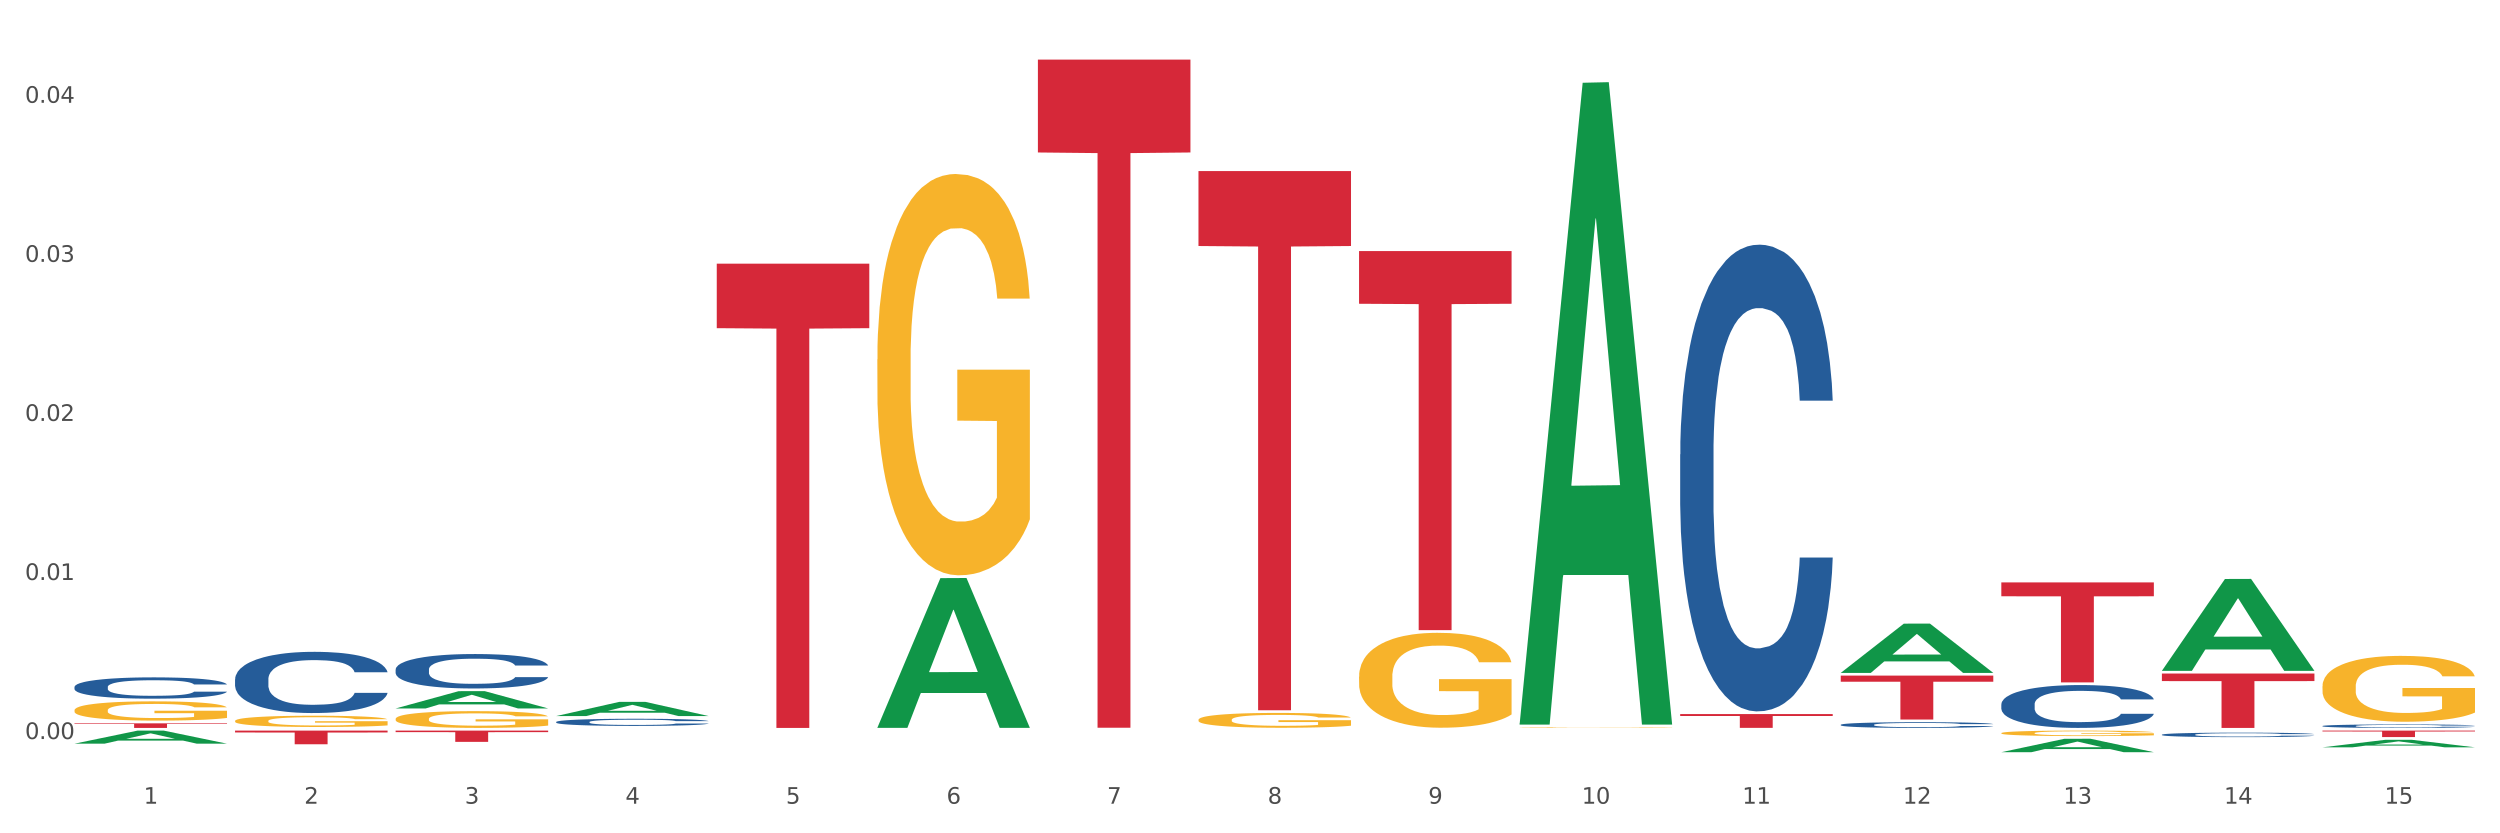 <?xml version="1.0" encoding="utf-8" standalone="no"?>
<!DOCTYPE svg PUBLIC "-//W3C//DTD SVG 1.1//EN"
  "http://www.w3.org/Graphics/SVG/1.1/DTD/svg11.dtd">
<svg xmlns:xlink="http://www.w3.org/1999/xlink" width="1080pt" height="360pt" viewBox="0 0 1080 360" xmlns="http://www.w3.org/2000/svg" version="1.1">
 <rect x="0" y="0" width="1080" height="360" fill="#333333" stroke="none"/>
 <defs>
  <style type="text/css">*{stroke-linejoin: round; stroke-linecap: butt}</style>
 </defs>
 <g id="figure_1">
  <g id="patch_1">
   <path d="M 0 360 
L 1080 360 
L 1080 0 
L 0 0 
z
" style="fill: #ffffff; stroke: #ffffff; stroke-linejoin: miter"/>
  </g>
  <g id="axes_1">
   <g id="matplotlib.axis_1">
    <g id="xtick_1">
     <g id="text_1">
      <!-- 1 -->
      <g style="fill: #4d4d4d" transform="translate(62.07 347.204) scale(0.096 -0.096)">
       <defs>
        <path id="DejaVuSans-31" d="M 794 531 
L 1825 531 
L 1825 4091 
L 703 3866 
L 703 4441 
L 1819 4666 
L 2450 4666 
L 2450 531 
L 3481 531 
L 3481 0 
L 794 0 
L 794 531 
z
" transform="scale(0.016)"/>
       </defs>
       <use xlink:href="#DejaVuSans-31"/>
      </g>
     </g>
    </g>
    <g id="xtick_2">
     <g id="text_2">
      <!-- 2 -->
      <g style="fill: #4d4d4d" transform="translate(131.436 347.204) scale(0.096 -0.096)">
       <defs>
        <path id="DejaVuSans-32" d="M 1228 531 
L 3431 531 
L 3431 0 
L 469 0 
L 469 531 
Q 828 903 1448 1529 
Q 2069 2156 2228 2338 
Q 2531 2678 2651 2914 
Q 2772 3150 2772 3378 
Q 2772 3750 2511 3984 
Q 2250 4219 1831 4219 
Q 1534 4219 1204 4116 
Q 875 4013 500 3803 
L 500 4441 
Q 881 4594 1212 4672 
Q 1544 4750 1819 4750 
Q 2544 4750 2975 4387 
Q 3406 4025 3406 3419 
Q 3406 3131 3298 2873 
Q 3191 2616 2906 2266 
Q 2828 2175 2409 1742 
Q 1991 1309 1228 531 
z
" transform="scale(0.016)"/>
       </defs>
       <use xlink:href="#DejaVuSans-32"/>
      </g>
     </g>
    </g>
    <g id="xtick_3">
     <g id="text_3">
      <!-- 3 -->
      <g style="fill: #4d4d4d" transform="translate(200.802 347.204) scale(0.096 -0.096)">
       <defs>
        <path id="DejaVuSans-33" d="M 2597 2516 
Q 3050 2419 3304 2112 
Q 3559 1806 3559 1356 
Q 3559 666 3084 287 
Q 2609 -91 1734 -91 
Q 1441 -91 1130 -33 
Q 819 25 488 141 
L 488 750 
Q 750 597 1062 519 
Q 1375 441 1716 441 
Q 2309 441 2620 675 
Q 2931 909 2931 1356 
Q 2931 1769 2642 2001 
Q 2353 2234 1838 2234 
L 1294 2234 
L 1294 2753 
L 1863 2753 
Q 2328 2753 2575 2939 
Q 2822 3125 2822 3475 
Q 2822 3834 2567 4026 
Q 2313 4219 1838 4219 
Q 1578 4219 1281 4162 
Q 984 4106 628 3988 
L 628 4550 
Q 988 4650 1302 4700 
Q 1616 4750 1894 4750 
Q 2613 4750 3031 4423 
Q 3450 4097 3450 3541 
Q 3450 3153 3228 2886 
Q 3006 2619 2597 2516 
z
" transform="scale(0.016)"/>
       </defs>
       <use xlink:href="#DejaVuSans-33"/>
      </g>
     </g>
    </g>
    <g id="xtick_4">
     <g id="text_4">
      <!-- 4 -->
      <g style="fill: #4d4d4d" transform="translate(270.169 347.204) scale(0.096 -0.096)">
       <defs>
        <path id="DejaVuSans-34" d="M 2419 4116 
L 825 1625 
L 2419 1625 
L 2419 4116 
z
M 2253 4666 
L 3047 4666 
L 3047 1625 
L 3713 1625 
L 3713 1100 
L 3047 1100 
L 3047 0 
L 2419 0 
L 2419 1100 
L 313 1100 
L 313 1709 
L 2253 4666 
z
" transform="scale(0.016)"/>
       </defs>
       <use xlink:href="#DejaVuSans-34"/>
      </g>
     </g>
    </g>
    <g id="xtick_5">
     <g id="text_5">
      <!-- 5 -->
      <g style="fill: #4d4d4d" transform="translate(339.535 347.204) scale(0.096 -0.096)">
       <defs>
        <path id="DejaVuSans-35" d="M 691 4666 
L 3169 4666 
L 3169 4134 
L 1269 4134 
L 1269 2991 
Q 1406 3038 1543 3061 
Q 1681 3084 1819 3084 
Q 2600 3084 3056 2656 
Q 3513 2228 3513 1497 
Q 3513 744 3044 326 
Q 2575 -91 1722 -91 
Q 1428 -91 1123 -41 
Q 819 9 494 109 
L 494 744 
Q 775 591 1075 516 
Q 1375 441 1709 441 
Q 2250 441 2565 725 
Q 2881 1009 2881 1497 
Q 2881 1984 2565 2268 
Q 2250 2553 1709 2553 
Q 1456 2553 1204 2497 
Q 953 2441 691 2322 
L 691 4666 
z
" transform="scale(0.016)"/>
       </defs>
       <use xlink:href="#DejaVuSans-35"/>
      </g>
     </g>
    </g>
    <g id="xtick_6">
     <g id="text_6">
      <!-- 6 -->
      <g style="fill: #4d4d4d" transform="translate(408.901 347.204) scale(0.096 -0.096)">
       <defs>
        <path id="DejaVuSans-36" d="M 2113 2584 
Q 1688 2584 1439 2293 
Q 1191 2003 1191 1497 
Q 1191 994 1439 701 
Q 1688 409 2113 409 
Q 2538 409 2786 701 
Q 3034 994 3034 1497 
Q 3034 2003 2786 2293 
Q 2538 2584 2113 2584 
z
M 3366 4563 
L 3366 3988 
Q 3128 4100 2886 4159 
Q 2644 4219 2406 4219 
Q 1781 4219 1451 3797 
Q 1122 3375 1075 2522 
Q 1259 2794 1537 2939 
Q 1816 3084 2150 3084 
Q 2853 3084 3261 2657 
Q 3669 2231 3669 1497 
Q 3669 778 3244 343 
Q 2819 -91 2113 -91 
Q 1303 -91 875 529 
Q 447 1150 447 2328 
Q 447 3434 972 4092 
Q 1497 4750 2381 4750 
Q 2619 4750 2861 4703 
Q 3103 4656 3366 4563 
z
" transform="scale(0.016)"/>
       </defs>
       <use xlink:href="#DejaVuSans-36"/>
      </g>
     </g>
    </g>
    <g id="xtick_7">
     <g id="text_7">
      <!-- 7 -->
      <g style="fill: #4d4d4d" transform="translate(478.267 347.204) scale(0.096 -0.096)">
       <defs>
        <path id="DejaVuSans-37" d="M 525 4666 
L 3525 4666 
L 3525 4397 
L 1831 0 
L 1172 0 
L 2766 4134 
L 525 4134 
L 525 4666 
z
" transform="scale(0.016)"/>
       </defs>
       <use xlink:href="#DejaVuSans-37"/>
      </g>
     </g>
    </g>
    <g id="xtick_8">
     <g id="text_8">
      <!-- 8 -->
      <g style="fill: #4d4d4d" transform="translate(547.634 347.204) scale(0.096 -0.096)">
       <defs>
        <path id="DejaVuSans-38" d="M 2034 2216 
Q 1584 2216 1326 1975 
Q 1069 1734 1069 1313 
Q 1069 891 1326 650 
Q 1584 409 2034 409 
Q 2484 409 2743 651 
Q 3003 894 3003 1313 
Q 3003 1734 2745 1975 
Q 2488 2216 2034 2216 
z
M 1403 2484 
Q 997 2584 770 2862 
Q 544 3141 544 3541 
Q 544 4100 942 4425 
Q 1341 4750 2034 4750 
Q 2731 4750 3128 4425 
Q 3525 4100 3525 3541 
Q 3525 3141 3298 2862 
Q 3072 2584 2669 2484 
Q 3125 2378 3379 2068 
Q 3634 1759 3634 1313 
Q 3634 634 3220 271 
Q 2806 -91 2034 -91 
Q 1263 -91 848 271 
Q 434 634 434 1313 
Q 434 1759 690 2068 
Q 947 2378 1403 2484 
z
M 1172 3481 
Q 1172 3119 1398 2916 
Q 1625 2713 2034 2713 
Q 2441 2713 2670 2916 
Q 2900 3119 2900 3481 
Q 2900 3844 2670 4047 
Q 2441 4250 2034 4250 
Q 1625 4250 1398 4047 
Q 1172 3844 1172 3481 
z
" transform="scale(0.016)"/>
       </defs>
       <use xlink:href="#DejaVuSans-38"/>
      </g>
     </g>
    </g>
    <g id="xtick_9">
     <g id="text_9">
      <!-- 9 -->
      <g style="fill: #4d4d4d" transform="translate(617 347.204) scale(0.096 -0.096)">
       <defs>
        <path id="DejaVuSans-39" d="M 703 97 
L 703 672 
Q 941 559 1184 500 
Q 1428 441 1663 441 
Q 2288 441 2617 861 
Q 2947 1281 2994 2138 
Q 2813 1869 2534 1725 
Q 2256 1581 1919 1581 
Q 1219 1581 811 2004 
Q 403 2428 403 3163 
Q 403 3881 828 4315 
Q 1253 4750 1959 4750 
Q 2769 4750 3195 4129 
Q 3622 3509 3622 2328 
Q 3622 1225 3098 567 
Q 2575 -91 1691 -91 
Q 1453 -91 1209 -44 
Q 966 3 703 97 
z
M 1959 2075 
Q 2384 2075 2632 2365 
Q 2881 2656 2881 3163 
Q 2881 3666 2632 3958 
Q 2384 4250 1959 4250 
Q 1534 4250 1286 3958 
Q 1038 3666 1038 3163 
Q 1038 2656 1286 2365 
Q 1534 2075 1959 2075 
z
" transform="scale(0.016)"/>
       </defs>
       <use xlink:href="#DejaVuSans-39"/>
      </g>
     </g>
    </g>
    <g id="xtick_10">
     <g id="text_10">
      <!-- 10 -->
      <g style="fill: #4d4d4d" transform="translate(683.312 347.204) scale(0.096 -0.096)">
       <defs>
        <path id="DejaVuSans-30" d="M 2034 4250 
Q 1547 4250 1301 3770 
Q 1056 3291 1056 2328 
Q 1056 1369 1301 889 
Q 1547 409 2034 409 
Q 2525 409 2770 889 
Q 3016 1369 3016 2328 
Q 3016 3291 2770 3770 
Q 2525 4250 2034 4250 
z
M 2034 4750 
Q 2819 4750 3233 4129 
Q 3647 3509 3647 2328 
Q 3647 1150 3233 529 
Q 2819 -91 2034 -91 
Q 1250 -91 836 529 
Q 422 1150 422 2328 
Q 422 3509 836 4129 
Q 1250 4750 2034 4750 
z
" transform="scale(0.016)"/>
       </defs>
       <use xlink:href="#DejaVuSans-31"/>
       <use xlink:href="#DejaVuSans-30" transform="translate(63.623 0)"/>
      </g>
     </g>
    </g>
    <g id="xtick_11">
     <g id="text_11">
      <!-- 11 -->
      <g style="fill: #4d4d4d" transform="translate(752.678 347.204) scale(0.096 -0.096)">
       <use xlink:href="#DejaVuSans-31"/>
       <use xlink:href="#DejaVuSans-31" transform="translate(63.623 0)"/>
      </g>
     </g>
    </g>
    <g id="xtick_12">
     <g id="text_12">
      <!-- 12 -->
      <g style="fill: #4d4d4d" transform="translate(822.044 347.204) scale(0.096 -0.096)">
       <use xlink:href="#DejaVuSans-31"/>
       <use xlink:href="#DejaVuSans-32" transform="translate(63.623 0)"/>
      </g>
     </g>
    </g>
    <g id="xtick_13">
     <g id="text_13">
      <!-- 13 -->
      <g style="fill: #4d4d4d" transform="translate(891.411 347.204) scale(0.096 -0.096)">
       <use xlink:href="#DejaVuSans-31"/>
       <use xlink:href="#DejaVuSans-33" transform="translate(63.623 0)"/>
      </g>
     </g>
    </g>
    <g id="xtick_14">
     <g id="text_14">
      <!-- 14 -->
      <g style="fill: #4d4d4d" transform="translate(960.777 347.204) scale(0.096 -0.096)">
       <use xlink:href="#DejaVuSans-31"/>
       <use xlink:href="#DejaVuSans-34" transform="translate(63.623 0)"/>
      </g>
     </g>
    </g>
    <g id="xtick_15">
     <g id="text_15">
      <!-- 15 -->
      <g style="fill: #4d4d4d" transform="translate(1030.143 347.204) scale(0.096 -0.096)">
       <use xlink:href="#DejaVuSans-31"/>
       <use xlink:href="#DejaVuSans-35" transform="translate(63.623 0)"/>
      </g>
     </g>
    </g>
    <g id="xtick_16"/>
    <g id="xtick_17"/>
    <g id="xtick_18"/>
    <g id="xtick_19"/>
    <g id="xtick_20"/>
    <g id="xtick_21"/>
    <g id="xtick_22"/>
    <g id="xtick_23"/>
    <g id="xtick_24"/>
    <g id="xtick_25"/>
    <g id="xtick_26"/>
    <g id="xtick_27"/>
    <g id="xtick_28"/>
    <g id="xtick_29"/>
   </g>
   <g id="matplotlib.axis_2">
    <g id="ytick_1">
     <g id="text_16">
      <!-- 0.00 -->
      <g style="fill: #4d4d4d" transform="translate(10.8 319.264) scale(0.096 -0.096)">
       <defs>
        <path id="DejaVuSans-2e" d="M 684 794 
L 1344 794 
L 1344 0 
L 684 0 
L 684 794 
z
" transform="scale(0.016)"/>
       </defs>
       <use xlink:href="#DejaVuSans-30"/>
       <use xlink:href="#DejaVuSans-2e" transform="translate(63.623 0)"/>
       <use xlink:href="#DejaVuSans-30" transform="translate(95.41 0)"/>
       <use xlink:href="#DejaVuSans-30" transform="translate(159.033 0)"/>
      </g>
     </g>
    </g>
    <g id="ytick_2">
     <g id="text_17">
      <!-- 0.01 -->
      <g style="fill: #4d4d4d" transform="translate(10.8 250.549) scale(0.096 -0.096)">
       <use xlink:href="#DejaVuSans-30"/>
       <use xlink:href="#DejaVuSans-2e" transform="translate(63.623 0)"/>
       <use xlink:href="#DejaVuSans-30" transform="translate(95.41 0)"/>
       <use xlink:href="#DejaVuSans-31" transform="translate(159.033 0)"/>
      </g>
     </g>
    </g>
    <g id="ytick_3">
     <g id="text_18">
      <!-- 0.02 -->
      <g style="fill: #4d4d4d" transform="translate(10.8 181.834) scale(0.096 -0.096)">
       <use xlink:href="#DejaVuSans-30"/>
       <use xlink:href="#DejaVuSans-2e" transform="translate(63.623 0)"/>
       <use xlink:href="#DejaVuSans-30" transform="translate(95.41 0)"/>
       <use xlink:href="#DejaVuSans-32" transform="translate(159.033 0)"/>
      </g>
     </g>
    </g>
    <g id="ytick_4">
     <g id="text_19">
      <!-- 0.03 -->
      <g style="fill: #4d4d4d" transform="translate(10.8 113.119) scale(0.096 -0.096)">
       <use xlink:href="#DejaVuSans-30"/>
       <use xlink:href="#DejaVuSans-2e" transform="translate(63.623 0)"/>
       <use xlink:href="#DejaVuSans-30" transform="translate(95.41 0)"/>
       <use xlink:href="#DejaVuSans-33" transform="translate(159.033 0)"/>
      </g>
     </g>
    </g>
    <g id="ytick_5">
     <g id="text_20">
      <!-- 0.04 -->
      <g style="fill: #4d4d4d" transform="translate(10.8 44.404) scale(0.096 -0.096)">
       <use xlink:href="#DejaVuSans-30"/>
       <use xlink:href="#DejaVuSans-2e" transform="translate(63.623 0)"/>
       <use xlink:href="#DejaVuSans-30" transform="translate(95.41 0)"/>
       <use xlink:href="#DejaVuSans-34" transform="translate(159.033 0)"/>
      </g>
     </g>
    </g>
    <g id="ytick_6"/>
    <g id="ytick_7"/>
    <g id="ytick_8"/>
    <g id="ytick_9"/>
   </g>
   <g id="PolyCollection_1">
    <path d="M 32.175 321.258 
L 32.243 321.253 
L 59.417 315.622 
L 70.695 315.617 
L 98.073 321.269 
L 85.029 321.269 
L 79.119 319.953 
L 51.061 319.953 
L 50.857 319.974 
L 45.151 321.269 
L 32.175 321.269 
L 32.175 321.258 
L 54.594 319.167 
L 75.586 319.162 
L 65.192 316.821 
L 65.056 316.811 
L 64.92 316.827 
L 54.526 319.162 
L 54.594 319.167 
L 32.175 321.258 
z
" clip-path="url(#pa6d78da9a0)" style="fill: #109648"/>
    <path d="M 170.907 306.04 
L 170.975 306.033 
L 198.15 298.585 
L 209.427 298.578 
L 236.805 306.054 
L 223.762 306.054 
L 217.851 304.313 
L 189.794 304.313 
L 189.59 304.341 
L 183.883 306.054 
L 170.907 306.054 
L 170.907 306.04 
L 193.326 303.274 
L 214.319 303.267 
L 203.924 300.172 
L 203.788 300.157 
L 203.653 300.179 
L 193.258 303.267 
L 193.326 303.274 
L 170.907 306.04 
z
" clip-path="url(#pa6d78da9a0)" style="fill: #109648"/>
    <path d="M 240.274 309.33 
L 240.342 309.324 
L 267.516 303.212 
L 278.793 303.206 
L 306.172 309.341 
L 293.128 309.341 
L 287.217 307.913 
L 259.16 307.913 
L 258.956 307.936 
L 253.249 309.341 
L 240.274 309.341 
L 240.274 309.33 
L 262.693 307.06 
L 283.685 307.054 
L 273.291 304.514 
L 273.155 304.502 
L 273.019 304.519 
L 262.625 307.054 
L 262.693 307.06 
L 240.274 309.33 
z
" clip-path="url(#pa6d78da9a0)" style="fill: #109648"/>
    <path d="M 379.006 314.328 
L 379.074 314.267 
L 406.248 249.754 
L 417.526 249.694 
L 444.904 314.449 
L 431.86 314.449 
L 425.95 299.37 
L 397.892 299.37 
L 397.689 299.613 
L 391.982 314.449 
L 379.006 314.449 
L 379.006 314.328 
L 401.425 290.371 
L 422.417 290.31 
L 412.023 263.496 
L 411.887 263.374 
L 411.751 263.557 
L 401.357 290.31 
L 401.425 290.371 
L 379.006 314.328 
z
" clip-path="url(#pa6d78da9a0)" style="fill: #109648"/>
    <path d="M 656.471 314.314 
L 656.549 314.314 
L 656.549 314.306 
L 656.704 314.299 
L 657.482 314.282 
L 658.649 314.268 
L 659.505 314.26 
L 660.361 314.254 
L 661.372 314.248 
L 662.617 314.241 
L 664.874 314.232 
L 666.274 314.227 
L 667.986 314.222 
L 671.098 314.215 
L 673.354 314.211 
L 675.688 314.207 
L 679.5 314.203 
L 681.99 314.201 
L 684.635 314.2 
L 687.825 314.199 
L 690.237 314.199 
L 695.527 314.199 
L 700.04 314.202 
L 702.218 314.203 
L 705.019 314.206 
L 706.497 314.208 
L 708.909 314.211 
L 711.399 314.216 
L 713.111 314.22 
L 715.678 314.228 
L 717.623 314.236 
L 719.412 314.245 
L 720.346 314.252 
L 721.046 314.258 
L 721.669 314.265 
L 722.291 314.277 
L 708.287 314.277 
L 707.742 314.269 
L 706.886 314.261 
L 705.642 314.254 
L 704.552 314.249 
L 702.685 314.243 
L 700.973 314.24 
L 699.184 314.237 
L 697.006 314.235 
L 695.294 314.234 
L 692.882 314.233 
L 688.136 314.233 
L 684.946 314.235 
L 682.768 314.237 
L 681.367 314.239 
L 680.123 314.241 
L 678.722 314.245 
L 677.088 314.249 
L 675.921 314.254 
L 674.754 314.259 
L 673.821 314.265 
L 672.965 314.271 
L 672.265 314.278 
L 671.72 314.285 
L 671.253 314.294 
L 670.864 314.308 
L 670.864 314.339 
L 671.02 314.346 
L 671.409 314.356 
L 671.876 314.363 
L 672.654 314.371 
L 673.354 314.377 
L 674.677 314.385 
L 676.155 314.392 
L 677.322 314.397 
L 678.489 314.4 
L 680.512 314.405 
L 682.768 314.409 
L 684.713 314.412 
L 687.358 314.414 
L 689.148 314.415 
L 690.704 314.416 
L 694.516 314.416 
L 697.239 314.415 
L 700.273 314.413 
L 702.607 314.411 
L 704.552 314.409 
L 706.731 314.405 
L 708.131 314.401 
L 708.131 314.353 
L 691.015 314.353 
L 691.015 314.321 
L 722.369 314.321 
L 722.369 314.414 
L 721.046 314.419 
L 719.568 314.423 
L 718.012 314.427 
L 715.678 314.432 
L 712.877 314.437 
L 710.387 314.44 
L 707.742 314.443 
L 704.63 314.445 
L 700.584 314.447 
L 698.095 314.448 
L 694.983 314.449 
L 691.326 314.449 
L 688.136 314.449 
L 685.024 314.448 
L 681.756 314.445 
L 678.567 314.443 
L 676.155 314.44 
L 673.743 314.436 
L 671.175 314.431 
L 669.153 314.427 
L 667.597 314.422 
L 665.885 314.417 
L 664.018 314.41 
L 662.617 314.404 
L 661.372 314.398 
L 660.05 314.389 
L 659.116 314.382 
L 658.183 314.373 
L 657.638 314.367 
L 657.016 314.357 
L 656.549 314.342 
L 656.471 314.314 
z
" clip-path="url(#pa6d78da9a0)" style="fill: #f7b32b"/>
    <path d="M 864.57 316.712 
L 864.647 316.709 
L 864.647 316.631 
L 864.803 316.564 
L 865.581 316.402 
L 866.748 316.268 
L 867.604 316.197 
L 868.46 316.138 
L 869.471 316.08 
L 870.716 316.019 
L 872.972 315.93 
L 874.373 315.885 
L 876.084 315.837 
L 879.196 315.768 
L 881.453 315.729 
L 883.787 315.697 
L 887.599 315.658 
L 890.089 315.64 
L 892.734 315.628 
L 895.924 315.619 
L 898.336 315.617 
L 903.626 315.623 
L 908.139 315.643 
L 910.317 315.658 
L 913.118 315.684 
L 914.596 315.701 
L 917.008 315.736 
L 919.498 315.781 
L 921.209 315.82 
L 923.777 315.894 
L 925.722 315.967 
L 927.511 316.058 
L 928.445 316.121 
L 929.145 316.179 
L 929.767 316.246 
L 930.39 316.352 
L 916.385 316.352 
L 915.841 316.277 
L 914.985 316.205 
L 913.74 316.136 
L 912.651 316.093 
L 910.784 316.039 
L 909.072 316.004 
L 907.283 315.978 
L 905.104 315.956 
L 903.393 315.946 
L 900.981 315.937 
L 896.235 315.939 
L 893.045 315.956 
L 890.867 315.978 
L 889.466 315.998 
L 888.221 316.019 
L 886.821 316.049 
L 885.187 316.095 
L 884.02 316.136 
L 882.853 316.188 
L 881.919 316.24 
L 881.064 316.3 
L 880.363 316.365 
L 879.819 316.432 
L 879.352 316.515 
L 878.963 316.651 
L 878.963 316.947 
L 879.119 317.014 
L 879.508 317.103 
L 879.974 317.17 
L 880.752 317.25 
L 881.453 317.304 
L 882.775 317.382 
L 884.253 317.447 
L 885.42 317.488 
L 886.587 317.523 
L 888.61 317.571 
L 890.867 317.609 
L 892.812 317.633 
L 895.457 317.655 
L 897.246 317.664 
L 898.802 317.668 
L 902.615 317.668 
L 905.338 317.661 
L 908.372 317.646 
L 910.706 317.627 
L 912.651 317.603 
L 914.829 317.564 
L 916.23 317.527 
L 916.23 317.075 
L 899.114 317.073 
L 899.114 316.772 
L 930.468 316.772 
L 930.468 317.655 
L 929.145 317.7 
L 927.667 317.741 
L 926.111 317.778 
L 923.777 317.824 
L 920.976 317.867 
L 918.486 317.897 
L 915.841 317.923 
L 912.729 317.947 
L 908.683 317.969 
L 906.193 317.977 
L 903.081 317.984 
L 899.425 317.986 
L 896.235 317.982 
L 893.123 317.971 
L 889.855 317.951 
L 886.665 317.923 
L 884.253 317.895 
L 881.842 317.86 
L 879.274 317.815 
L 877.251 317.772 
L 875.695 317.733 
L 873.984 317.683 
L 872.116 317.618 
L 870.716 317.56 
L 869.471 317.499 
L 868.149 317.421 
L 867.215 317.354 
L 866.281 317.27 
L 865.737 317.207 
L 865.114 317.11 
L 864.647 316.973 
L 864.57 316.712 
z
" clip-path="url(#pa6d78da9a0)" style="fill: #f7b32b"/>
    <path d="M 1003.302 296.488 
L 1003.38 296.462 
L 1003.38 295.527 
L 1003.535 294.721 
L 1004.314 292.772 
L 1005.481 291.161 
L 1006.336 290.304 
L 1007.192 289.602 
L 1008.204 288.9 
L 1009.448 288.173 
L 1011.705 287.107 
L 1013.105 286.562 
L 1014.817 285.99 
L 1017.929 285.158 
L 1020.185 284.691 
L 1022.519 284.301 
L 1026.331 283.833 
L 1028.821 283.625 
L 1031.466 283.469 
L 1034.656 283.365 
L 1037.068 283.339 
L 1042.358 283.417 
L 1046.871 283.651 
L 1049.049 283.833 
L 1051.85 284.145 
L 1053.328 284.353 
L 1055.74 284.769 
L 1058.23 285.314 
L 1059.942 285.782 
L 1062.509 286.666 
L 1064.454 287.549 
L 1066.244 288.641 
L 1067.177 289.394 
L 1067.877 290.096 
L 1068.5 290.901 
L 1069.122 292.175 
L 1055.118 292.175 
L 1054.573 291.265 
L 1053.717 290.408 
L 1052.473 289.576 
L 1051.383 289.056 
L 1049.516 288.407 
L 1047.805 287.991 
L 1046.015 287.679 
L 1043.837 287.419 
L 1042.125 287.289 
L 1039.713 287.185 
L 1034.967 287.211 
L 1031.777 287.419 
L 1029.599 287.679 
L 1028.199 287.913 
L 1026.954 288.173 
L 1025.553 288.537 
L 1023.919 289.082 
L 1022.752 289.576 
L 1021.585 290.2 
L 1020.652 290.823 
L 1019.796 291.551 
L 1019.096 292.331 
L 1018.551 293.136 
L 1018.084 294.124 
L 1017.695 295.761 
L 1017.695 299.321 
L 1017.851 300.127 
L 1018.24 301.192 
L 1018.707 301.998 
L 1019.485 302.959 
L 1020.185 303.609 
L 1021.508 304.544 
L 1022.986 305.324 
L 1024.153 305.818 
L 1025.32 306.233 
L 1027.343 306.805 
L 1029.599 307.273 
L 1031.544 307.559 
L 1034.189 307.818 
L 1035.979 307.922 
L 1037.535 307.974 
L 1041.347 307.974 
L 1044.07 307.896 
L 1047.104 307.715 
L 1049.438 307.481 
L 1051.383 307.195 
L 1053.562 306.727 
L 1054.962 306.285 
L 1054.962 300.854 
L 1037.846 300.828 
L 1037.846 297.216 
L 1069.2 297.216 
L 1069.2 307.818 
L 1067.877 308.364 
L 1066.399 308.858 
L 1064.843 309.3 
L 1062.509 309.845 
L 1059.708 310.365 
L 1057.219 310.729 
L 1054.573 311.041 
L 1051.461 311.327 
L 1047.416 311.587 
L 1044.926 311.69 
L 1041.814 311.768 
L 1038.157 311.794 
L 1034.967 311.742 
L 1031.855 311.612 
L 1028.588 311.379 
L 1025.398 311.041 
L 1022.986 310.703 
L 1020.574 310.287 
L 1018.007 309.741 
L 1015.984 309.222 
L 1014.428 308.754 
L 1012.716 308.156 
L 1010.849 307.377 
L 1009.448 306.675 
L 1008.204 305.947 
L 1006.881 305.012 
L 1005.947 304.206 
L 1005.014 303.193 
L 1004.469 302.439 
L 1003.847 301.27 
L 1003.38 299.633 
L 1003.302 296.488 
z
" clip-path="url(#pa6d78da9a0)" style="fill: #f7b32b"/>
    <path d="M 587.105 292.324 
L 587.183 292.287 
L 587.183 290.939 
L 587.338 289.778 
L 588.116 286.97 
L 589.283 284.648 
L 590.139 283.412 
L 590.995 282.401 
L 592.006 281.39 
L 593.251 280.341 
L 595.507 278.806 
L 596.908 278.02 
L 598.619 277.196 
L 601.731 275.998 
L 603.988 275.324 
L 606.322 274.762 
L 610.134 274.088 
L 612.624 273.788 
L 615.269 273.564 
L 618.459 273.414 
L 620.871 273.376 
L 626.161 273.489 
L 630.674 273.826 
L 632.852 274.088 
L 635.653 274.537 
L 637.131 274.837 
L 639.543 275.436 
L 642.033 276.222 
L 643.744 276.896 
L 646.312 278.17 
L 648.257 279.443 
L 650.046 281.016 
L 650.98 282.101 
L 651.68 283.113 
L 652.302 284.273 
L 652.925 286.108 
L 638.921 286.108 
L 638.376 284.798 
L 637.52 283.562 
L 636.275 282.364 
L 635.186 281.615 
L 633.319 280.679 
L 631.607 280.079 
L 629.818 279.63 
L 627.639 279.256 
L 625.928 279.068 
L 623.516 278.919 
L 618.77 278.956 
L 615.58 279.256 
L 613.402 279.63 
L 612.001 279.967 
L 610.756 280.341 
L 609.356 280.866 
L 607.722 281.652 
L 606.555 282.364 
L 605.388 283.262 
L 604.455 284.161 
L 603.599 285.21 
L 602.898 286.333 
L 602.354 287.494 
L 601.887 288.917 
L 601.498 291.276 
L 601.498 296.406 
L 601.654 297.567 
L 602.043 299.102 
L 602.509 300.263 
L 603.287 301.648 
L 603.988 302.585 
L 605.31 303.933 
L 606.789 305.056 
L 607.956 305.768 
L 609.123 306.367 
L 611.145 307.191 
L 613.402 307.865 
L 615.347 308.277 
L 617.992 308.651 
L 619.781 308.801 
L 621.337 308.876 
L 625.15 308.876 
L 627.873 308.763 
L 630.907 308.501 
L 633.241 308.164 
L 635.186 307.752 
L 637.365 307.078 
L 638.765 306.442 
L 638.765 298.615 
L 621.649 298.578 
L 621.649 293.373 
L 653.003 293.373 
L 653.003 308.651 
L 651.68 309.437 
L 650.202 310.149 
L 648.646 310.785 
L 646.312 311.572 
L 643.511 312.321 
L 641.021 312.845 
L 638.376 313.294 
L 635.264 313.706 
L 631.218 314.081 
L 628.729 314.23 
L 625.617 314.343 
L 621.96 314.38 
L 618.77 314.305 
L 615.658 314.118 
L 612.39 313.781 
L 609.2 313.294 
L 606.789 312.808 
L 604.377 312.208 
L 601.809 311.422 
L 599.786 310.673 
L 598.23 309.999 
L 596.519 309.138 
L 594.652 308.014 
L 593.251 307.003 
L 592.006 305.955 
L 590.684 304.607 
L 589.75 303.446 
L 588.816 301.986 
L 588.272 300.9 
L 587.649 299.214 
L 587.183 296.855 
L 587.105 292.324 
z
" clip-path="url(#pa6d78da9a0)" style="fill: #f7b32b"/>
    <path d="M 517.739 310.949 
L 517.816 310.943 
L 517.816 310.732 
L 517.972 310.55 
L 518.75 310.11 
L 519.917 309.747 
L 520.773 309.554 
L 521.629 309.395 
L 522.64 309.237 
L 523.885 309.073 
L 526.141 308.833 
L 527.542 308.709 
L 529.253 308.581 
L 532.365 308.393 
L 534.621 308.287 
L 536.956 308.199 
L 540.768 308.094 
L 543.257 308.047 
L 545.903 308.012 
L 549.093 307.988 
L 551.504 307.983 
L 556.795 308 
L 561.307 308.053 
L 563.486 308.094 
L 566.287 308.164 
L 567.765 308.211 
L 570.177 308.305 
L 572.666 308.428 
L 574.378 308.534 
L 576.946 308.733 
L 578.891 308.932 
L 580.68 309.178 
L 581.614 309.348 
L 582.314 309.507 
L 582.936 309.688 
L 583.559 309.976 
L 569.554 309.976 
L 569.01 309.77 
L 568.154 309.577 
L 566.909 309.389 
L 565.82 309.272 
L 563.953 309.126 
L 562.241 309.032 
L 560.452 308.962 
L 558.273 308.903 
L 556.562 308.874 
L 554.15 308.85 
L 549.404 308.856 
L 546.214 308.903 
L 544.035 308.962 
L 542.635 309.014 
L 541.39 309.073 
L 539.99 309.155 
L 538.356 309.278 
L 537.189 309.389 
L 536.022 309.53 
L 535.088 309.671 
L 534.232 309.835 
L 533.532 310.011 
L 532.988 310.193 
L 532.521 310.415 
L 532.132 310.785 
L 532.132 311.588 
L 532.287 311.769 
L 532.676 312.01 
L 533.143 312.191 
L 533.921 312.408 
L 534.621 312.555 
L 535.944 312.766 
L 537.422 312.942 
L 538.589 313.053 
L 539.756 313.147 
L 541.779 313.276 
L 544.035 313.381 
L 545.981 313.446 
L 548.626 313.504 
L 550.415 313.528 
L 551.971 313.54 
L 555.784 313.54 
L 558.507 313.522 
L 561.541 313.481 
L 563.875 313.428 
L 565.82 313.364 
L 567.998 313.258 
L 569.399 313.159 
L 569.399 311.933 
L 552.282 311.928 
L 552.282 311.113 
L 583.636 311.113 
L 583.636 313.504 
L 582.314 313.628 
L 580.836 313.739 
L 579.28 313.839 
L 576.946 313.962 
L 574.145 314.079 
L 571.655 314.161 
L 569.01 314.231 
L 565.898 314.296 
L 561.852 314.354 
L 559.362 314.378 
L 556.25 314.395 
L 552.594 314.401 
L 549.404 314.39 
L 546.292 314.36 
L 543.024 314.307 
L 539.834 314.231 
L 537.422 314.155 
L 535.01 314.061 
L 532.443 313.938 
L 530.42 313.821 
L 528.864 313.715 
L 527.153 313.581 
L 525.285 313.405 
L 523.885 313.247 
L 522.64 313.082 
L 521.317 312.871 
L 520.384 312.69 
L 519.45 312.461 
L 518.906 312.291 
L 518.283 312.027 
L 517.816 311.658 
L 517.739 310.949 
z
" clip-path="url(#pa6d78da9a0)" style="fill: #f7b32b"/>
    <path d="M 170.907 310.561 
L 170.985 310.554 
L 170.985 310.316 
L 171.141 310.111 
L 171.919 309.615 
L 173.086 309.205 
L 173.942 308.987 
L 174.798 308.808 
L 175.809 308.629 
L 177.054 308.444 
L 179.31 308.173 
L 180.71 308.034 
L 182.422 307.888 
L 185.534 307.677 
L 187.79 307.558 
L 190.124 307.458 
L 193.937 307.339 
L 196.426 307.286 
L 199.072 307.247 
L 202.261 307.22 
L 204.673 307.214 
L 209.964 307.234 
L 214.476 307.293 
L 216.655 307.339 
L 219.456 307.419 
L 220.934 307.472 
L 223.346 307.577 
L 225.835 307.716 
L 227.547 307.835 
L 230.114 308.06 
L 232.059 308.285 
L 233.849 308.563 
L 234.783 308.755 
L 235.483 308.934 
L 236.105 309.139 
L 236.728 309.463 
L 222.723 309.463 
L 222.179 309.231 
L 221.323 309.013 
L 220.078 308.801 
L 218.989 308.669 
L 217.122 308.504 
L 215.41 308.398 
L 213.62 308.318 
L 211.442 308.252 
L 209.73 308.219 
L 207.319 308.193 
L 202.573 308.199 
L 199.383 308.252 
L 197.204 308.318 
L 195.804 308.378 
L 194.559 308.444 
L 193.159 308.537 
L 191.525 308.676 
L 190.358 308.801 
L 189.191 308.96 
L 188.257 309.119 
L 187.401 309.304 
L 186.701 309.503 
L 186.157 309.708 
L 185.69 309.959 
L 185.301 310.376 
L 185.301 311.282 
L 185.456 311.487 
L 185.845 311.758 
L 186.312 311.963 
L 187.09 312.208 
L 187.79 312.373 
L 189.113 312.612 
L 190.591 312.81 
L 191.758 312.936 
L 192.925 313.042 
L 194.948 313.187 
L 197.204 313.306 
L 199.149 313.379 
L 201.795 313.445 
L 203.584 313.472 
L 205.14 313.485 
L 208.952 313.485 
L 211.675 313.465 
L 214.71 313.419 
L 217.044 313.359 
L 218.989 313.286 
L 221.167 313.167 
L 222.568 313.055 
L 222.568 311.672 
L 205.451 311.666 
L 205.451 310.746 
L 236.805 310.746 
L 236.805 313.445 
L 235.483 313.584 
L 234.004 313.71 
L 232.448 313.822 
L 230.114 313.961 
L 227.314 314.093 
L 224.824 314.186 
L 222.179 314.265 
L 219.067 314.338 
L 215.021 314.404 
L 212.531 314.431 
L 209.419 314.451 
L 205.763 314.457 
L 202.573 314.444 
L 199.461 314.411 
L 196.193 314.351 
L 193.003 314.265 
L 190.591 314.179 
L 188.179 314.074 
L 185.612 313.935 
L 183.589 313.802 
L 182.033 313.683 
L 180.321 313.531 
L 178.454 313.333 
L 177.054 313.154 
L 175.809 312.969 
L 174.486 312.731 
L 173.553 312.526 
L 172.619 312.268 
L 172.074 312.076 
L 171.452 311.778 
L 170.985 311.361 
L 170.907 310.561 
z
" clip-path="url(#pa6d78da9a0)" style="fill: #f7b32b"/>
    <path d="M 379.006 155.274 
L 379.084 155.116 
L 379.084 149.416 
L 379.24 144.508 
L 380.018 132.632 
L 381.185 122.816 
L 382.04 117.591 
L 382.896 113.315 
L 383.908 109.04 
L 385.152 104.607 
L 387.409 98.115 
L 388.809 94.79 
L 390.521 91.307 
L 393.633 86.24 
L 395.889 83.39 
L 398.223 81.015 
L 402.035 78.165 
L 404.525 76.898 
L 407.17 75.948 
L 410.36 75.315 
L 412.772 75.157 
L 418.062 75.632 
L 422.575 77.057 
L 424.753 78.165 
L 427.554 80.065 
L 429.032 81.332 
L 431.444 83.865 
L 433.934 87.19 
L 435.646 90.04 
L 438.213 95.424 
L 440.158 100.807 
L 441.948 107.457 
L 442.881 112.049 
L 443.581 116.324 
L 444.204 121.232 
L 444.826 128.991 
L 430.822 128.991 
L 430.277 123.449 
L 429.422 118.224 
L 428.177 113.157 
L 427.087 109.99 
L 425.22 106.032 
L 423.509 103.499 
L 421.719 101.599 
L 419.541 100.015 
L 417.829 99.224 
L 415.417 98.59 
L 410.671 98.749 
L 407.481 100.015 
L 405.303 101.599 
L 403.903 103.024 
L 402.658 104.607 
L 401.257 106.824 
L 399.624 110.149 
L 398.456 113.157 
L 397.289 116.957 
L 396.356 120.757 
L 395.5 125.191 
L 394.8 129.941 
L 394.255 134.849 
L 393.788 140.866 
L 393.399 150.841 
L 393.399 172.533 
L 393.555 177.441 
L 393.944 183.933 
L 394.411 188.842 
L 395.189 194.7 
L 395.889 198.658 
L 397.212 204.359 
L 398.69 209.109 
L 399.857 212.117 
L 401.024 214.65 
L 403.047 218.134 
L 405.303 220.984 
L 407.248 222.725 
L 409.893 224.309 
L 411.683 224.942 
L 413.239 225.259 
L 417.051 225.259 
L 419.774 224.784 
L 422.808 223.675 
L 425.142 222.25 
L 427.087 220.509 
L 429.266 217.659 
L 430.666 214.967 
L 430.666 181.875 
L 413.55 181.716 
L 413.55 159.708 
L 444.904 159.708 
L 444.904 224.309 
L 443.581 227.634 
L 442.103 230.642 
L 440.547 233.334 
L 438.213 236.659 
L 435.412 239.826 
L 432.923 242.042 
L 430.277 243.942 
L 427.165 245.684 
L 423.12 247.267 
L 420.63 247.901 
L 417.518 248.376 
L 413.861 248.534 
L 410.671 248.218 
L 407.559 247.426 
L 404.292 246.001 
L 401.102 243.942 
L 398.69 241.884 
L 396.278 239.351 
L 393.711 236.026 
L 391.688 232.859 
L 390.132 230.009 
L 388.42 226.367 
L 386.553 221.617 
L 385.152 217.342 
L 383.908 212.909 
L 382.585 207.209 
L 381.651 202.3 
L 380.718 196.125 
L 380.173 191.533 
L 379.551 184.408 
L 379.084 174.433 
L 379.006 155.274 
z
" clip-path="url(#pa6d78da9a0)" style="fill: #f7b32b"/>
    <path d="M 587.105 108.47 
L 653.003 108.47 
L 653.003 131.225 
L 627.081 131.379 
L 627.081 272.217 
L 612.871 272.217 
L 612.871 131.379 
L 587.105 131.225 
L 587.105 108.624 
L 587.105 108.47 
z
" clip-path="url(#pa6d78da9a0)" style="fill: #d62839"/>
    <path d="M 725.837 308.488 
L 791.735 308.488 
L 791.735 309.315 
L 765.813 309.321 
L 765.813 314.441 
L 751.603 314.441 
L 751.603 309.321 
L 725.837 309.315 
L 725.837 308.493 
L 725.837 308.488 
z
" clip-path="url(#pa6d78da9a0)" style="fill: #d62839"/>
    <path d="M 32.175 312.467 
L 98.073 312.467 
L 98.073 312.743 
L 72.151 312.745 
L 72.151 314.457 
L 57.941 314.457 
L 57.941 312.745 
L 32.175 312.743 
L 32.175 312.468 
L 32.175 312.467 
z
" clip-path="url(#pa6d78da9a0)" style="fill: #d62839"/>
    <path d="M 170.907 315.617 
L 236.805 315.617 
L 236.805 316.292 
L 210.883 316.297 
L 210.883 320.48 
L 196.673 320.48 
L 196.673 316.297 
L 170.907 316.292 
L 170.907 315.621 
L 170.907 315.617 
z
" clip-path="url(#pa6d78da9a0)" style="fill: #d62839"/>
    <path d="M 101.541 315.617 
L 167.439 315.617 
L 167.439 316.438 
L 141.517 316.444 
L 141.517 321.529 
L 127.307 321.529 
L 127.307 316.444 
L 101.541 316.438 
L 101.541 315.622 
L 101.541 315.617 
z
" clip-path="url(#pa6d78da9a0)" style="fill: #d62839"/>
    <path d="M 309.64 113.898 
L 375.538 113.898 
L 375.538 141.769 
L 349.616 141.957 
L 349.616 314.457 
L 335.406 314.457 
L 335.406 141.957 
L 309.64 141.769 
L 309.64 114.086 
L 309.64 113.898 
z
" clip-path="url(#pa6d78da9a0)" style="fill: #d62839"/>
    <path d="M 448.372 25.759 
L 514.27 25.759 
L 514.27 65.869 
L 488.348 66.14 
L 488.348 314.386 
L 474.138 314.386 
L 474.138 66.14 
L 448.372 65.869 
L 448.372 26.031 
L 448.372 25.759 
z
" clip-path="url(#pa6d78da9a0)" style="fill: #d62839"/>
    <path d="M 1003.302 315.617 
L 1069.2 315.617 
L 1069.2 316.007 
L 1043.278 316.01 
L 1043.278 318.425 
L 1029.068 318.425 
L 1029.068 316.01 
L 1003.302 316.007 
L 1003.302 315.619 
L 1003.302 315.617 
z
" clip-path="url(#pa6d78da9a0)" style="fill: #d62839"/>
    <path d="M 101.541 311.441 
L 101.619 311.437 
L 101.619 311.277 
L 101.775 311.139 
L 102.553 310.806 
L 103.72 310.531 
L 104.575 310.384 
L 105.431 310.264 
L 106.443 310.144 
L 107.688 310.02 
L 109.944 309.838 
L 111.344 309.745 
L 113.056 309.647 
L 116.168 309.505 
L 118.424 309.425 
L 120.758 309.358 
L 124.57 309.278 
L 127.06 309.243 
L 129.705 309.216 
L 132.895 309.199 
L 135.307 309.194 
L 140.598 309.207 
L 145.11 309.247 
L 147.289 309.278 
L 150.089 309.332 
L 151.568 309.367 
L 153.979 309.438 
L 156.469 309.532 
L 158.181 309.612 
L 160.748 309.762 
L 162.693 309.913 
L 164.483 310.1 
L 165.416 310.229 
L 166.117 310.349 
L 166.739 310.486 
L 167.361 310.704 
L 153.357 310.704 
L 152.812 310.548 
L 151.957 310.402 
L 150.712 310.26 
L 149.623 310.171 
L 147.755 310.06 
L 146.044 309.989 
L 144.254 309.936 
L 142.076 309.891 
L 140.364 309.869 
L 137.952 309.851 
L 133.206 309.856 
L 130.017 309.891 
L 127.838 309.936 
L 126.438 309.976 
L 125.193 310.02 
L 123.792 310.082 
L 122.159 310.175 
L 120.992 310.26 
L 119.825 310.366 
L 118.891 310.473 
L 118.035 310.597 
L 117.335 310.731 
L 116.79 310.868 
L 116.324 311.037 
L 115.935 311.317 
L 115.935 311.925 
L 116.09 312.063 
L 116.479 312.245 
L 116.946 312.382 
L 117.724 312.547 
L 118.424 312.658 
L 119.747 312.818 
L 121.225 312.951 
L 122.392 313.035 
L 123.559 313.106 
L 125.582 313.204 
L 127.838 313.284 
L 129.783 313.333 
L 132.428 313.377 
L 134.218 313.395 
L 135.774 313.404 
L 139.586 313.404 
L 142.309 313.391 
L 145.343 313.359 
L 147.678 313.319 
L 149.623 313.271 
L 151.801 313.191 
L 153.201 313.115 
L 153.201 312.187 
L 136.085 312.183 
L 136.085 311.565 
L 167.439 311.565 
L 167.439 313.377 
L 166.117 313.47 
L 164.638 313.555 
L 163.082 313.63 
L 160.748 313.724 
L 157.947 313.812 
L 155.458 313.875 
L 152.812 313.928 
L 149.7 313.977 
L 145.655 314.021 
L 143.165 314.039 
L 140.053 314.052 
L 136.396 314.057 
L 133.206 314.048 
L 130.094 314.026 
L 126.827 313.986 
L 123.637 313.928 
L 121.225 313.87 
L 118.813 313.799 
L 116.246 313.706 
L 114.223 313.617 
L 112.667 313.537 
L 110.955 313.435 
L 109.088 313.302 
L 107.688 313.182 
L 106.443 313.057 
L 105.12 312.898 
L 104.186 312.76 
L 103.253 312.587 
L 102.708 312.458 
L 102.086 312.258 
L 101.619 311.978 
L 101.541 311.441 
z
" clip-path="url(#pa6d78da9a0)" style="fill: #f7b32b"/>
    <path d="M 32.175 306.831 
L 32.253 306.823 
L 32.253 306.55 
L 32.408 306.314 
L 33.186 305.744 
L 34.353 305.273 
L 35.209 305.022 
L 36.065 304.817 
L 37.076 304.612 
L 38.321 304.399 
L 40.578 304.087 
L 41.978 303.928 
L 43.69 303.76 
L 46.802 303.517 
L 49.058 303.38 
L 51.392 303.266 
L 55.204 303.13 
L 57.694 303.069 
L 60.339 303.023 
L 63.529 302.993 
L 65.941 302.985 
L 71.231 303.008 
L 75.744 303.076 
L 77.922 303.13 
L 80.723 303.221 
L 82.201 303.282 
L 84.613 303.403 
L 87.103 303.563 
L 88.815 303.7 
L 91.382 303.958 
L 93.327 304.216 
L 95.116 304.536 
L 96.05 304.756 
L 96.75 304.961 
L 97.373 305.197 
L 97.995 305.569 
L 83.991 305.569 
L 83.446 305.303 
L 82.59 305.052 
L 81.346 304.809 
L 80.256 304.657 
L 78.389 304.467 
L 76.677 304.346 
L 74.888 304.254 
L 72.71 304.178 
L 70.998 304.14 
L 68.586 304.11 
L 63.84 304.118 
L 60.65 304.178 
L 58.472 304.254 
L 57.071 304.323 
L 55.827 304.399 
L 54.426 304.505 
L 52.792 304.665 
L 51.625 304.809 
L 50.458 304.992 
L 49.525 305.174 
L 48.669 305.387 
L 47.969 305.615 
L 47.424 305.85 
L 46.957 306.139 
L 46.568 306.618 
L 46.568 307.659 
L 46.724 307.895 
L 47.113 308.206 
L 47.58 308.442 
L 48.358 308.723 
L 49.058 308.913 
L 50.381 309.187 
L 51.859 309.415 
L 53.026 309.559 
L 54.193 309.681 
L 56.216 309.848 
L 58.472 309.985 
L 60.417 310.068 
L 63.062 310.144 
L 64.852 310.175 
L 66.408 310.19 
L 70.22 310.19 
L 72.943 310.167 
L 75.977 310.114 
L 78.311 310.045 
L 80.256 309.962 
L 82.435 309.825 
L 83.835 309.696 
L 83.835 308.107 
L 66.719 308.1 
L 66.719 307.044 
L 98.073 307.044 
L 98.073 310.144 
L 96.75 310.304 
L 95.272 310.448 
L 93.716 310.577 
L 91.382 310.737 
L 88.581 310.889 
L 86.091 310.995 
L 83.446 311.087 
L 80.334 311.17 
L 76.288 311.246 
L 73.799 311.277 
L 70.687 311.299 
L 67.03 311.307 
L 63.84 311.292 
L 60.728 311.254 
L 57.461 311.185 
L 54.271 311.087 
L 51.859 310.988 
L 49.447 310.866 
L 46.879 310.707 
L 44.857 310.555 
L 43.301 310.418 
L 41.589 310.243 
L 39.722 310.015 
L 38.321 309.81 
L 37.076 309.597 
L 35.754 309.323 
L 34.82 309.088 
L 33.887 308.791 
L 33.342 308.571 
L 32.72 308.229 
L 32.253 307.75 
L 32.175 306.831 
z
" clip-path="url(#pa6d78da9a0)" style="fill: #f7b32b"/>
    <path d="M 933.936 290.969 
L 999.834 290.969 
L 999.834 294.233 
L 973.912 294.255 
L 973.912 314.457 
L 959.702 314.457 
L 959.702 294.255 
L 933.936 294.233 
L 933.936 290.991 
L 933.936 290.969 
z
" clip-path="url(#pa6d78da9a0)" style="fill: #d62839"/>
    <path d="M 795.203 291.859 
L 861.101 291.859 
L 861.101 294.495 
L 835.179 294.513 
L 835.179 310.828 
L 820.969 310.828 
L 820.969 294.513 
L 795.203 294.495 
L 795.203 291.877 
L 795.203 291.859 
z
" clip-path="url(#pa6d78da9a0)" style="fill: #d62839"/>
    <path d="M 864.57 251.588 
L 930.468 251.588 
L 930.468 257.591 
L 904.546 257.631 
L 904.546 294.782 
L 890.335 294.782 
L 890.335 257.631 
L 864.57 257.591 
L 864.57 251.629 
L 864.57 251.588 
z
" clip-path="url(#pa6d78da9a0)" style="fill: #d62839"/>
    <path d="M 517.739 73.911 
L 583.636 73.911 
L 583.636 106.278 
L 557.715 106.497 
L 557.715 306.823 
L 543.504 306.823 
L 543.504 106.497 
L 517.739 106.278 
L 517.739 74.13 
L 517.739 73.911 
z
" clip-path="url(#pa6d78da9a0)" style="fill: #d62839"/>
    <path d="M 933.936 289.735 
L 934.004 289.698 
L 961.178 250.12 
L 972.456 250.083 
L 999.834 289.81 
L 986.79 289.81 
L 980.88 280.559 
L 952.822 280.559 
L 952.618 280.708 
L 946.912 289.81 
L 933.936 289.81 
L 933.936 289.735 
L 956.355 275.038 
L 977.347 275.001 
L 966.953 258.55 
L 966.817 258.476 
L 966.681 258.588 
L 956.287 275.001 
L 956.355 275.038 
L 933.936 289.735 
z
" clip-path="url(#pa6d78da9a0)" style="fill: #109648"/>
    <path d="M 1003.302 322.843 
L 1003.37 322.84 
L 1030.544 319.588 
L 1041.822 319.585 
L 1069.2 322.849 
L 1056.156 322.849 
L 1050.246 322.089 
L 1022.188 322.089 
L 1021.984 322.101 
L 1016.278 322.849 
L 1003.302 322.849 
L 1003.302 322.843 
L 1025.721 321.635 
L 1046.713 321.632 
L 1036.319 320.28 
L 1036.183 320.274 
L 1036.047 320.284 
L 1025.653 321.632 
L 1025.721 321.635 
L 1003.302 322.843 
z
" clip-path="url(#pa6d78da9a0)" style="fill: #109648"/>
    <path d="M 725.837 196.293 
L 725.915 196.108 
L 725.915 190.953 
L 726.149 183.955 
L 727.006 171.066 
L 728.096 161.306 
L 729.966 149.89 
L 730.978 145.102 
L 732.302 139.762 
L 735.029 131.107 
L 738.144 123.742 
L 740.325 119.691 
L 741.961 117.113 
L 745.622 112.509 
L 747.725 110.484 
L 749.906 108.827 
L 751.776 107.722 
L 754.891 106.433 
L 757.384 105.88 
L 760.266 105.696 
L 762.681 105.88 
L 765.874 106.617 
L 770.548 108.827 
L 772.34 110.116 
L 774.754 112.325 
L 777.247 115.272 
L 779.272 118.218 
L 781.609 122.453 
L 784.024 127.977 
L 786.36 134.974 
L 787.996 141.419 
L 789.32 148.232 
L 790.489 156.519 
L 791.346 165.541 
L 791.735 173.091 
L 777.481 173.091 
L 777.091 166.278 
L 776.312 158.912 
L 775.533 153.941 
L 774.676 149.89 
L 773.352 145.286 
L 772.184 142.34 
L 770.237 138.841 
L 768.445 136.632 
L 766.965 135.343 
L 765.173 134.238 
L 761.357 133.133 
L 758.63 133.133 
L 756.917 133.501 
L 754.814 134.422 
L 753.022 135.711 
L 750.919 137.921 
L 749.283 140.314 
L 747.647 143.445 
L 746.713 145.654 
L 745.311 149.705 
L 744.376 153.02 
L 743.13 158.728 
L 742.429 162.779 
L 741.182 173.275 
L 740.637 181.009 
L 740.403 186.349 
L 740.248 192.242 
L 740.248 220.967 
L 740.715 233.857 
L 741.104 239.381 
L 741.727 245.642 
L 742.896 253.744 
L 744.61 261.662 
L 746.401 267.37 
L 747.881 270.869 
L 749.283 273.447 
L 750.685 275.472 
L 752.399 277.314 
L 753.801 278.419 
L 755.904 279.523 
L 758.397 280.076 
L 760.344 280.076 
L 764.317 279.155 
L 766.108 278.234 
L 767.822 276.945 
L 769.691 274.92 
L 771.171 272.71 
L 772.028 271.053 
L 773.43 267.554 
L 774.521 263.872 
L 775.455 259.636 
L 776.079 255.954 
L 776.78 250.429 
L 777.325 244.169 
L 777.481 240.854 
L 791.735 240.854 
L 791.424 247.483 
L 790.878 253.928 
L 789.788 262.583 
L 788.931 267.554 
L 787.607 273.631 
L 786.205 278.787 
L 784.257 284.495 
L 782.466 288.73 
L 780.596 292.413 
L 778.571 295.728 
L 774.91 300.331 
L 773.586 301.62 
L 770.782 303.83 
L 768.601 305.119 
L 765.407 306.408 
L 762.136 307.144 
L 758.708 307.328 
L 755.67 306.96 
L 752.321 305.855 
L 750.218 304.75 
L 747.881 303.093 
L 745.155 300.515 
L 742.584 297.385 
L 740.17 293.702 
L 737.911 289.467 
L 735.808 284.679 
L 733.081 276.761 
L 731.056 269.027 
L 729.576 261.846 
L 728.563 255.769 
L 727.551 248.036 
L 727.006 242.696 
L 726.149 229.806 
L 725.837 217.837 
L 725.837 196.293 
z
" clip-path="url(#pa6d78da9a0)" style="fill: #255c99"/>
    <path d="M 795.203 313.097 
L 795.281 313.095 
L 795.281 313.032 
L 795.515 312.946 
L 796.372 312.788 
L 797.462 312.669 
L 799.332 312.529 
L 800.344 312.47 
L 801.669 312.405 
L 804.395 312.299 
L 807.511 312.209 
L 809.692 312.159 
L 811.327 312.128 
L 814.988 312.071 
L 817.092 312.046 
L 819.273 312.026 
L 821.142 312.013 
L 824.258 311.997 
L 826.75 311.99 
L 829.632 311.988 
L 832.047 311.99 
L 835.241 311.999 
L 839.914 312.026 
L 841.706 312.042 
L 844.121 312.069 
L 846.613 312.105 
L 848.638 312.141 
L 850.975 312.193 
L 853.39 312.261 
L 855.727 312.346 
L 857.362 312.425 
L 858.687 312.509 
L 859.855 312.61 
L 860.712 312.721 
L 861.101 312.813 
L 846.847 312.813 
L 846.457 312.73 
L 845.678 312.639 
L 844.899 312.579 
L 844.043 312.529 
L 842.718 312.473 
L 841.55 312.437 
L 839.603 312.394 
L 837.811 312.367 
L 836.331 312.351 
L 834.54 312.337 
L 830.723 312.324 
L 827.997 312.324 
L 826.283 312.328 
L 824.18 312.34 
L 822.388 312.355 
L 820.285 312.382 
L 818.649 312.412 
L 817.014 312.45 
L 816.079 312.477 
L 814.677 312.527 
L 813.742 312.567 
L 812.496 312.637 
L 811.795 312.687 
L 810.548 312.815 
L 810.003 312.91 
L 809.77 312.976 
L 809.614 313.048 
L 809.614 313.4 
L 810.081 313.557 
L 810.471 313.625 
L 811.094 313.702 
L 812.262 313.801 
L 813.976 313.898 
L 815.767 313.968 
L 817.247 314.011 
L 818.649 314.042 
L 820.051 314.067 
L 821.765 314.09 
L 823.167 314.103 
L 825.27 314.117 
L 827.763 314.123 
L 829.71 314.123 
L 833.683 314.112 
L 835.474 314.101 
L 837.188 314.085 
L 839.057 314.06 
L 840.537 314.033 
L 841.394 314.013 
L 842.796 313.97 
L 843.887 313.925 
L 844.822 313.873 
L 845.445 313.828 
L 846.146 313.76 
L 846.691 313.684 
L 846.847 313.643 
L 861.101 313.643 
L 860.79 313.724 
L 860.245 313.803 
L 859.154 313.909 
L 858.297 313.97 
L 856.973 314.045 
L 855.571 314.108 
L 853.624 314.178 
L 851.832 314.229 
L 849.963 314.275 
L 847.937 314.315 
L 844.276 314.372 
L 842.952 314.387 
L 840.148 314.414 
L 837.967 314.43 
L 834.773 314.446 
L 831.502 314.455 
L 828.074 314.457 
L 825.037 314.453 
L 821.687 314.439 
L 819.584 314.426 
L 817.247 314.405 
L 814.521 314.374 
L 811.951 314.335 
L 809.536 314.29 
L 807.277 314.239 
L 805.174 314.18 
L 802.448 314.083 
L 800.422 313.988 
L 798.942 313.9 
L 797.93 313.826 
L 796.917 313.731 
L 796.372 313.666 
L 795.515 313.508 
L 795.203 313.361 
L 795.203 313.097 
z
" clip-path="url(#pa6d78da9a0)" style="fill: #255c99"/>
    <path d="M 32.175 296.756 
L 32.253 296.748 
L 32.253 296.512 
L 32.487 296.193 
L 33.343 295.604 
L 34.434 295.159 
L 36.303 294.637 
L 37.316 294.419 
L 38.64 294.175 
L 41.366 293.78 
L 44.482 293.444 
L 46.663 293.259 
L 48.299 293.141 
L 51.96 292.931 
L 54.063 292.838 
L 56.244 292.763 
L 58.114 292.712 
L 61.229 292.653 
L 63.722 292.628 
L 66.604 292.62 
L 69.019 292.628 
L 72.212 292.662 
L 76.886 292.763 
L 78.677 292.821 
L 81.092 292.922 
L 83.585 293.057 
L 85.61 293.191 
L 87.947 293.385 
L 90.361 293.637 
L 92.698 293.956 
L 94.334 294.251 
L 95.658 294.562 
L 96.827 294.94 
L 97.683 295.352 
L 98.073 295.697 
L 83.818 295.697 
L 83.429 295.386 
L 82.65 295.049 
L 81.871 294.822 
L 81.014 294.637 
L 79.69 294.427 
L 78.522 294.293 
L 76.574 294.133 
L 74.783 294.032 
L 73.303 293.973 
L 71.511 293.923 
L 67.694 293.872 
L 64.968 293.872 
L 63.255 293.889 
L 61.151 293.931 
L 59.36 293.99 
L 57.257 294.091 
L 55.621 294.2 
L 53.985 294.343 
L 53.05 294.444 
L 51.648 294.629 
L 50.714 294.78 
L 49.467 295.041 
L 48.766 295.226 
L 47.52 295.705 
L 46.975 296.058 
L 46.741 296.302 
L 46.585 296.571 
L 46.585 297.883 
L 47.053 298.471 
L 47.442 298.723 
L 48.065 299.009 
L 49.234 299.379 
L 50.947 299.741 
L 52.739 300.001 
L 54.219 300.161 
L 55.621 300.279 
L 57.023 300.371 
L 58.737 300.455 
L 60.139 300.506 
L 62.242 300.556 
L 64.734 300.581 
L 66.682 300.581 
L 70.654 300.539 
L 72.446 300.497 
L 74.16 300.438 
L 76.029 300.346 
L 77.509 300.245 
L 78.366 300.169 
L 79.768 300.01 
L 80.858 299.842 
L 81.793 299.648 
L 82.416 299.48 
L 83.117 299.228 
L 83.663 298.942 
L 83.818 298.791 
L 98.073 298.791 
L 97.761 299.093 
L 97.216 299.388 
L 96.126 299.783 
L 95.269 300.01 
L 93.945 300.287 
L 92.542 300.523 
L 90.595 300.783 
L 88.804 300.977 
L 86.934 301.145 
L 84.909 301.296 
L 81.248 301.506 
L 79.924 301.565 
L 77.12 301.666 
L 74.939 301.725 
L 71.745 301.784 
L 68.473 301.817 
L 65.046 301.826 
L 62.008 301.809 
L 58.659 301.758 
L 56.556 301.708 
L 54.219 301.632 
L 51.493 301.515 
L 48.922 301.372 
L 46.507 301.204 
L 44.248 301.01 
L 42.145 300.792 
L 39.419 300.43 
L 37.394 300.077 
L 35.914 299.749 
L 34.901 299.472 
L 33.889 299.119 
L 33.343 298.875 
L 32.487 298.286 
L 32.175 297.74 
L 32.175 296.756 
z
" clip-path="url(#pa6d78da9a0)" style="fill: #255c99"/>
    <path d="M 1003.302 313.629 
L 1003.38 313.628 
L 1003.38 313.59 
L 1003.614 313.537 
L 1004.47 313.441 
L 1005.561 313.368 
L 1007.43 313.283 
L 1008.443 313.248 
L 1009.767 313.208 
L 1012.494 313.143 
L 1015.609 313.088 
L 1017.79 313.058 
L 1019.426 313.039 
L 1023.087 313.005 
L 1025.19 312.99 
L 1027.371 312.977 
L 1029.241 312.969 
L 1032.356 312.959 
L 1034.849 312.955 
L 1037.731 312.954 
L 1040.146 312.955 
L 1043.339 312.961 
L 1048.013 312.977 
L 1049.805 312.987 
L 1052.219 313.003 
L 1054.712 313.025 
L 1056.737 313.047 
L 1059.074 313.079 
L 1061.489 313.12 
L 1063.825 313.172 
L 1065.461 313.22 
L 1066.785 313.271 
L 1067.954 313.333 
L 1068.811 313.4 
L 1069.2 313.456 
L 1054.945 313.456 
L 1054.556 313.406 
L 1053.777 313.351 
L 1052.998 313.314 
L 1052.141 313.283 
L 1050.817 313.249 
L 1049.649 313.227 
L 1047.701 313.201 
L 1045.91 313.184 
L 1044.43 313.175 
L 1042.638 313.167 
L 1038.822 313.158 
L 1036.095 313.158 
L 1034.382 313.161 
L 1032.278 313.168 
L 1030.487 313.178 
L 1028.384 313.194 
L 1026.748 313.212 
L 1025.112 313.235 
L 1024.178 313.252 
L 1022.775 313.282 
L 1021.841 313.307 
L 1020.594 313.349 
L 1019.893 313.379 
L 1018.647 313.458 
L 1018.102 313.515 
L 1017.868 313.555 
L 1017.712 313.599 
L 1017.712 313.813 
L 1018.18 313.909 
L 1018.569 313.951 
L 1019.192 313.997 
L 1020.361 314.058 
L 1022.074 314.117 
L 1023.866 314.159 
L 1025.346 314.185 
L 1026.748 314.205 
L 1028.15 314.22 
L 1029.864 314.233 
L 1031.266 314.242 
L 1033.369 314.25 
L 1035.862 314.254 
L 1037.809 314.254 
L 1041.781 314.247 
L 1043.573 314.24 
L 1045.287 314.231 
L 1047.156 314.216 
L 1048.636 314.199 
L 1049.493 314.187 
L 1050.895 314.161 
L 1051.986 314.133 
L 1052.92 314.102 
L 1053.543 314.074 
L 1054.244 314.033 
L 1054.79 313.986 
L 1054.945 313.962 
L 1069.2 313.962 
L 1068.888 314.011 
L 1068.343 314.059 
L 1067.253 314.124 
L 1066.396 314.161 
L 1065.072 314.206 
L 1063.67 314.244 
L 1061.722 314.287 
L 1059.931 314.319 
L 1058.061 314.346 
L 1056.036 314.371 
L 1052.375 314.405 
L 1051.051 314.415 
L 1048.247 314.431 
L 1046.066 314.441 
L 1042.872 314.45 
L 1039.6 314.456 
L 1036.173 314.457 
L 1033.135 314.455 
L 1029.786 314.446 
L 1027.683 314.438 
L 1025.346 314.426 
L 1022.62 314.406 
L 1020.049 314.383 
L 1017.634 314.356 
L 1015.376 314.324 
L 1013.272 314.288 
L 1010.546 314.229 
L 1008.521 314.172 
L 1007.041 314.118 
L 1006.028 314.073 
L 1005.016 314.015 
L 1004.47 313.975 
L 1003.614 313.879 
L 1003.302 313.79 
L 1003.302 313.629 
z
" clip-path="url(#pa6d78da9a0)" style="fill: #255c99"/>
    <path d="M 933.936 317.376 
L 934.014 317.374 
L 934.014 317.324 
L 934.247 317.256 
L 935.104 317.132 
L 936.195 317.038 
L 938.064 316.928 
L 939.077 316.881 
L 940.401 316.83 
L 943.127 316.746 
L 946.243 316.675 
L 948.424 316.636 
L 950.06 316.611 
L 953.721 316.567 
L 955.824 316.547 
L 958.005 316.531 
L 959.874 316.52 
L 962.99 316.508 
L 965.483 316.503 
L 968.365 316.501 
L 970.779 316.503 
L 973.973 316.51 
L 978.647 316.531 
L 980.438 316.543 
L 982.853 316.565 
L 985.346 316.593 
L 987.371 316.622 
L 989.708 316.663 
L 992.122 316.716 
L 994.459 316.783 
L 996.095 316.846 
L 997.419 316.912 
L 998.587 316.992 
L 999.444 317.079 
L 999.834 317.152 
L 985.579 317.152 
L 985.19 317.086 
L 984.411 317.015 
L 983.632 316.967 
L 982.775 316.928 
L 981.451 316.883 
L 980.283 316.855 
L 978.335 316.821 
L 976.544 316.799 
L 975.064 316.787 
L 973.272 316.776 
L 969.455 316.766 
L 966.729 316.766 
L 965.015 316.769 
L 962.912 316.778 
L 961.121 316.791 
L 959.018 316.812 
L 957.382 316.835 
L 955.746 316.865 
L 954.811 316.887 
L 953.409 316.926 
L 952.475 316.958 
L 951.228 317.013 
L 950.527 317.052 
L 949.281 317.153 
L 948.736 317.228 
L 948.502 317.28 
L 948.346 317.336 
L 948.346 317.614 
L 948.814 317.738 
L 949.203 317.792 
L 949.826 317.852 
L 950.995 317.93 
L 952.708 318.007 
L 954.5 318.062 
L 955.98 318.096 
L 957.382 318.121 
L 958.784 318.14 
L 960.498 318.158 
L 961.9 318.169 
L 964.003 318.179 
L 966.495 318.185 
L 968.443 318.185 
L 972.415 318.176 
L 974.207 318.167 
L 975.92 318.154 
L 977.79 318.135 
L 979.27 318.113 
L 980.127 318.097 
L 981.529 318.064 
L 982.619 318.028 
L 983.554 317.987 
L 984.177 317.952 
L 984.878 317.898 
L 985.423 317.838 
L 985.579 317.806 
L 999.834 317.806 
L 999.522 317.87 
L 998.977 317.932 
L 997.886 318.016 
L 997.03 318.064 
L 995.705 318.122 
L 994.303 318.172 
L 992.356 318.227 
L 990.564 318.268 
L 988.695 318.304 
L 986.67 318.336 
L 983.009 318.38 
L 981.685 318.393 
L 978.88 318.414 
L 976.699 318.426 
L 973.506 318.439 
L 970.234 318.446 
L 966.807 318.448 
L 963.769 318.444 
L 960.42 318.433 
L 958.317 318.423 
L 955.98 318.407 
L 953.253 318.382 
L 950.683 318.352 
L 948.268 318.316 
L 946.009 318.275 
L 943.906 318.229 
L 941.18 318.153 
L 939.155 318.078 
L 937.675 318.009 
L 936.662 317.95 
L 935.65 317.875 
L 935.104 317.824 
L 934.247 317.699 
L 933.936 317.584 
L 933.936 317.376 
z
" clip-path="url(#pa6d78da9a0)" style="fill: #255c99"/>
    <path d="M 656.471 312.518 
L 656.539 312.258 
L 683.713 35.755 
L 694.991 35.494 
L 722.369 313.039 
L 709.325 313.039 
L 703.415 248.409 
L 675.357 248.409 
L 675.153 249.452 
L 669.447 313.039 
L 656.471 313.039 
L 656.471 312.518 
L 678.89 209.839 
L 699.882 209.579 
L 689.488 94.652 
L 689.352 94.131 
L 689.216 94.912 
L 678.822 209.579 
L 678.89 209.839 
L 656.471 312.518 
z
" clip-path="url(#pa6d78da9a0)" style="fill: #109648"/>
    <path d="M 864.57 304.261 
L 864.648 304.244 
L 864.648 303.771 
L 864.881 303.128 
L 865.738 301.945 
L 866.829 301.048 
L 868.698 300 
L 869.711 299.56 
L 871.035 299.07 
L 873.761 298.275 
L 876.877 297.599 
L 879.058 297.227 
L 880.694 296.99 
L 884.355 296.567 
L 886.458 296.381 
L 888.639 296.229 
L 890.508 296.128 
L 893.624 296.009 
L 896.117 295.959 
L 898.999 295.942 
L 901.413 295.959 
L 904.607 296.026 
L 909.281 296.229 
L 911.072 296.348 
L 913.487 296.551 
L 915.979 296.821 
L 918.005 297.092 
L 920.341 297.481 
L 922.756 297.988 
L 925.093 298.63 
L 926.729 299.222 
L 928.053 299.848 
L 929.221 300.609 
L 930.078 301.437 
L 930.468 302.131 
L 916.213 302.131 
L 915.824 301.505 
L 915.045 300.829 
L 914.266 300.372 
L 913.409 300 
L 912.085 299.577 
L 910.916 299.307 
L 908.969 298.985 
L 907.177 298.783 
L 905.697 298.664 
L 903.906 298.563 
L 900.089 298.461 
L 897.363 298.461 
L 895.649 298.495 
L 893.546 298.58 
L 891.754 298.698 
L 889.651 298.901 
L 888.016 299.121 
L 886.38 299.408 
L 885.445 299.611 
L 884.043 299.983 
L 883.108 300.287 
L 881.862 300.812 
L 881.161 301.184 
L 879.915 302.147 
L 879.369 302.858 
L 879.136 303.348 
L 878.98 303.889 
L 878.98 306.527 
L 879.447 307.711 
L 879.837 308.218 
L 880.46 308.793 
L 881.628 309.537 
L 883.342 310.264 
L 885.134 310.788 
L 886.614 311.109 
L 888.016 311.346 
L 889.418 311.532 
L 891.131 311.701 
L 892.533 311.803 
L 894.637 311.904 
L 897.129 311.955 
L 899.076 311.955 
L 903.049 311.87 
L 904.841 311.786 
L 906.554 311.667 
L 908.424 311.481 
L 909.904 311.278 
L 910.76 311.126 
L 912.163 310.805 
L 913.253 310.467 
L 914.188 310.078 
L 914.811 309.74 
L 915.512 309.232 
L 916.057 308.657 
L 916.213 308.353 
L 930.468 308.353 
L 930.156 308.962 
L 929.611 309.554 
L 928.52 310.348 
L 927.663 310.805 
L 926.339 311.363 
L 924.937 311.836 
L 922.99 312.361 
L 921.198 312.749 
L 919.329 313.088 
L 917.304 313.392 
L 913.643 313.815 
L 912.318 313.933 
L 909.514 314.136 
L 907.333 314.254 
L 904.14 314.373 
L 900.868 314.44 
L 897.441 314.457 
L 894.403 314.423 
L 891.053 314.322 
L 888.95 314.221 
L 886.614 314.068 
L 883.887 313.832 
L 881.317 313.544 
L 878.902 313.206 
L 876.643 312.817 
L 874.54 312.377 
L 871.814 311.65 
L 869.789 310.94 
L 868.309 310.281 
L 867.296 309.723 
L 866.283 309.013 
L 865.738 308.522 
L 864.881 307.339 
L 864.57 306.239 
L 864.57 304.261 
z
" clip-path="url(#pa6d78da9a0)" style="fill: #255c99"/>
    <path d="M 240.274 311.889 
L 240.352 311.887 
L 240.352 311.808 
L 240.585 311.7 
L 241.442 311.503 
L 242.533 311.353 
L 244.402 311.178 
L 245.415 311.105 
L 246.739 311.023 
L 249.465 310.89 
L 252.581 310.777 
L 254.762 310.715 
L 256.398 310.676 
L 260.059 310.605 
L 262.162 310.574 
L 264.343 310.549 
L 266.212 310.532 
L 269.328 310.512 
L 271.821 310.504 
L 274.703 310.501 
L 277.117 310.504 
L 280.311 310.515 
L 284.985 310.549 
L 286.776 310.569 
L 289.191 310.602 
L 291.683 310.648 
L 293.709 310.693 
L 296.045 310.758 
L 298.46 310.842 
L 300.797 310.95 
L 302.433 311.048 
L 303.757 311.153 
L 304.925 311.28 
L 305.782 311.418 
L 306.172 311.534 
L 291.917 311.534 
L 291.528 311.429 
L 290.749 311.317 
L 289.97 311.24 
L 289.113 311.178 
L 287.789 311.108 
L 286.62 311.062 
L 284.673 311.009 
L 282.881 310.975 
L 281.401 310.955 
L 279.61 310.938 
L 275.793 310.921 
L 273.067 310.921 
L 271.353 310.927 
L 269.25 310.941 
L 267.458 310.961 
L 265.355 310.995 
L 263.72 311.031 
L 262.084 311.079 
L 261.149 311.113 
L 259.747 311.175 
L 258.812 311.226 
L 257.566 311.314 
L 256.865 311.376 
L 255.619 311.537 
L 255.073 311.655 
L 254.84 311.737 
L 254.684 311.827 
L 254.684 312.268 
L 255.151 312.465 
L 255.541 312.55 
L 256.164 312.646 
L 257.332 312.77 
L 259.046 312.891 
L 260.838 312.979 
L 262.318 313.032 
L 263.72 313.072 
L 265.122 313.103 
L 266.835 313.131 
L 268.237 313.148 
L 270.341 313.165 
L 272.833 313.174 
L 274.78 313.174 
L 278.753 313.159 
L 280.545 313.145 
L 282.258 313.126 
L 284.128 313.095 
L 285.608 313.061 
L 286.465 313.035 
L 287.867 312.982 
L 288.957 312.925 
L 289.892 312.86 
L 290.515 312.804 
L 291.216 312.719 
L 291.761 312.623 
L 291.917 312.572 
L 306.172 312.572 
L 305.86 312.674 
L 305.315 312.773 
L 304.224 312.905 
L 303.367 312.982 
L 302.043 313.075 
L 300.641 313.154 
L 298.694 313.241 
L 296.902 313.306 
L 295.033 313.363 
L 293.008 313.413 
L 289.347 313.484 
L 288.022 313.504 
L 285.218 313.538 
L 283.037 313.557 
L 279.844 313.577 
L 276.572 313.588 
L 273.145 313.591 
L 270.107 313.586 
L 266.757 313.569 
L 264.654 313.552 
L 262.318 313.526 
L 259.591 313.487 
L 257.021 313.439 
L 254.606 313.382 
L 252.347 313.318 
L 250.244 313.244 
L 247.518 313.123 
L 245.493 313.004 
L 244.013 312.894 
L 243 312.801 
L 241.987 312.683 
L 241.442 312.601 
L 240.585 312.403 
L 240.274 312.22 
L 240.274 311.889 
z
" clip-path="url(#pa6d78da9a0)" style="fill: #255c99"/>
    <path d="M 170.907 289.225 
L 170.985 289.212 
L 170.985 288.831 
L 171.219 288.315 
L 172.076 287.364 
L 173.166 286.644 
L 175.036 285.801 
L 176.048 285.448 
L 177.373 285.054 
L 180.099 284.415 
L 183.215 283.872 
L 185.396 283.573 
L 187.031 283.383 
L 190.692 283.043 
L 192.796 282.894 
L 194.977 282.771 
L 196.846 282.69 
L 199.962 282.595 
L 202.454 282.554 
L 205.336 282.54 
L 207.751 282.554 
L 210.945 282.608 
L 215.618 282.771 
L 217.41 282.866 
L 219.825 283.03 
L 222.317 283.247 
L 224.342 283.464 
L 226.679 283.777 
L 229.094 284.184 
L 231.431 284.701 
L 233.066 285.176 
L 234.391 285.679 
L 235.559 286.29 
L 236.416 286.956 
L 236.805 287.513 
L 222.551 287.513 
L 222.161 287.011 
L 221.382 286.467 
L 220.604 286.1 
L 219.747 285.801 
L 218.422 285.462 
L 217.254 285.244 
L 215.307 284.986 
L 213.515 284.823 
L 212.035 284.728 
L 210.244 284.646 
L 206.427 284.565 
L 203.701 284.565 
L 201.987 284.592 
L 199.884 284.66 
L 198.092 284.755 
L 195.989 284.918 
L 194.353 285.095 
L 192.718 285.326 
L 191.783 285.489 
L 190.381 285.788 
L 189.446 286.032 
L 188.2 286.454 
L 187.499 286.752 
L 186.252 287.527 
L 185.707 288.098 
L 185.474 288.492 
L 185.318 288.926 
L 185.318 291.046 
L 185.785 291.997 
L 186.175 292.405 
L 186.798 292.867 
L 187.966 293.465 
L 189.68 294.049 
L 191.471 294.47 
L 192.951 294.728 
L 194.353 294.919 
L 195.755 295.068 
L 197.469 295.204 
L 198.871 295.285 
L 200.974 295.367 
L 203.467 295.408 
L 205.414 295.408 
L 209.387 295.34 
L 211.178 295.272 
L 212.892 295.177 
L 214.761 295.027 
L 216.241 294.864 
L 217.098 294.742 
L 218.5 294.484 
L 219.591 294.212 
L 220.526 293.899 
L 221.149 293.628 
L 221.85 293.22 
L 222.395 292.758 
L 222.551 292.514 
L 236.805 292.514 
L 236.494 293.003 
L 235.949 293.478 
L 234.858 294.117 
L 234.001 294.484 
L 232.677 294.932 
L 231.275 295.313 
L 229.328 295.734 
L 227.536 296.046 
L 225.667 296.318 
L 223.641 296.563 
L 219.98 296.902 
L 218.656 296.997 
L 215.852 297.16 
L 213.671 297.256 
L 210.477 297.351 
L 207.206 297.405 
L 203.779 297.419 
L 200.741 297.391 
L 197.391 297.31 
L 195.288 297.228 
L 192.951 297.106 
L 190.225 296.916 
L 187.655 296.685 
L 185.24 296.413 
L 182.981 296.101 
L 180.878 295.747 
L 178.152 295.163 
L 176.126 294.592 
L 174.646 294.062 
L 173.634 293.614 
L 172.621 293.043 
L 172.076 292.649 
L 171.219 291.698 
L 170.907 290.815 
L 170.907 289.225 
z
" clip-path="url(#pa6d78da9a0)" style="fill: #255c99"/>
    <path d="M 101.541 293.471 
L 101.619 293.447 
L 101.619 292.77 
L 101.853 291.852 
L 102.71 290.162 
L 103.8 288.882 
L 105.67 287.384 
L 106.682 286.756 
L 108.006 286.056 
L 110.733 284.921 
L 113.848 283.955 
L 116.029 283.423 
L 117.665 283.085 
L 121.326 282.481 
L 123.429 282.216 
L 125.61 281.998 
L 127.48 281.853 
L 130.595 281.684 
L 133.088 281.612 
L 135.97 281.588 
L 138.385 281.612 
L 141.578 281.708 
L 146.252 281.998 
L 148.044 282.167 
L 150.458 282.457 
L 152.951 282.844 
L 154.976 283.23 
L 157.313 283.786 
L 159.728 284.51 
L 162.064 285.428 
L 163.7 286.273 
L 165.024 287.167 
L 166.193 288.254 
L 167.05 289.437 
L 167.439 290.427 
L 153.185 290.427 
L 152.795 289.534 
L 152.016 288.568 
L 151.237 287.916 
L 150.38 287.384 
L 149.056 286.78 
L 147.888 286.394 
L 145.941 285.935 
L 144.149 285.645 
L 142.669 285.476 
L 140.877 285.331 
L 137.061 285.186 
L 134.334 285.186 
L 132.621 285.235 
L 130.518 285.355 
L 128.726 285.525 
L 126.623 285.814 
L 124.987 286.128 
L 123.351 286.539 
L 122.417 286.829 
L 121.015 287.36 
L 120.08 287.795 
L 118.834 288.544 
L 118.133 289.075 
L 116.886 290.452 
L 116.341 291.466 
L 116.107 292.166 
L 115.952 292.939 
L 115.952 296.707 
L 116.419 298.398 
L 116.808 299.122 
L 117.431 299.944 
L 118.6 301.006 
L 120.314 302.045 
L 122.105 302.794 
L 123.585 303.252 
L 124.987 303.591 
L 126.389 303.856 
L 128.103 304.098 
L 129.505 304.243 
L 131.608 304.388 
L 134.101 304.46 
L 136.048 304.46 
L 140.021 304.339 
L 141.812 304.219 
L 143.526 304.049 
L 145.395 303.784 
L 146.875 303.494 
L 147.732 303.277 
L 149.134 302.818 
L 150.225 302.335 
L 151.159 301.779 
L 151.783 301.296 
L 152.484 300.572 
L 153.029 299.75 
L 153.185 299.316 
L 167.439 299.316 
L 167.128 300.185 
L 166.582 301.03 
L 165.492 302.166 
L 164.635 302.818 
L 163.311 303.615 
L 161.909 304.291 
L 159.961 305.04 
L 158.17 305.595 
L 156.3 306.078 
L 154.275 306.513 
L 150.614 307.117 
L 149.29 307.286 
L 146.486 307.576 
L 144.305 307.745 
L 141.111 307.914 
L 137.84 308.011 
L 134.412 308.035 
L 131.374 307.986 
L 128.025 307.841 
L 125.922 307.697 
L 123.585 307.479 
L 120.859 307.141 
L 118.288 306.73 
L 115.874 306.247 
L 113.615 305.692 
L 111.512 305.064 
L 108.785 304.025 
L 106.76 303.011 
L 105.28 302.069 
L 104.267 301.272 
L 103.255 300.258 
L 102.71 299.557 
L 101.853 297.866 
L 101.541 296.297 
L 101.541 293.471 
z
" clip-path="url(#pa6d78da9a0)" style="fill: #255c99"/>
    <path d="M 795.203 290.66 
L 795.271 290.64 
L 822.446 269.413 
L 833.723 269.393 
L 861.101 290.7 
L 848.058 290.7 
L 842.147 285.738 
L 814.09 285.738 
L 813.886 285.818 
L 808.179 290.7 
L 795.203 290.7 
L 795.203 290.66 
L 817.622 282.777 
L 838.615 282.757 
L 828.22 273.934 
L 828.084 273.894 
L 827.949 273.954 
L 817.554 282.757 
L 817.622 282.777 
L 795.203 290.66 
z
" clip-path="url(#pa6d78da9a0)" style="fill: #109648"/>
    <path d="M 864.57 324.939 
L 864.638 324.933 
L 891.812 319.151 
L 903.089 319.145 
L 930.468 324.95 
L 917.424 324.95 
L 911.513 323.598 
L 883.456 323.598 
L 883.252 323.62 
L 877.545 324.95 
L 864.57 324.95 
L 864.57 324.939 
L 886.989 322.791 
L 907.981 322.786 
L 897.587 320.383 
L 897.451 320.372 
L 897.315 320.388 
L 886.921 322.786 
L 886.989 322.791 
L 864.57 324.939 
z
" clip-path="url(#pa6d78da9a0)" style="fill: #109648"/>
   </g>
  </g>
 </g>
 <defs>
  <clipPath id="pa6d78da9a0">
   <rect x="32.175" y="10.8" width="1037.025" height="329.109"/>
  </clipPath>
 </defs>
</svg>
